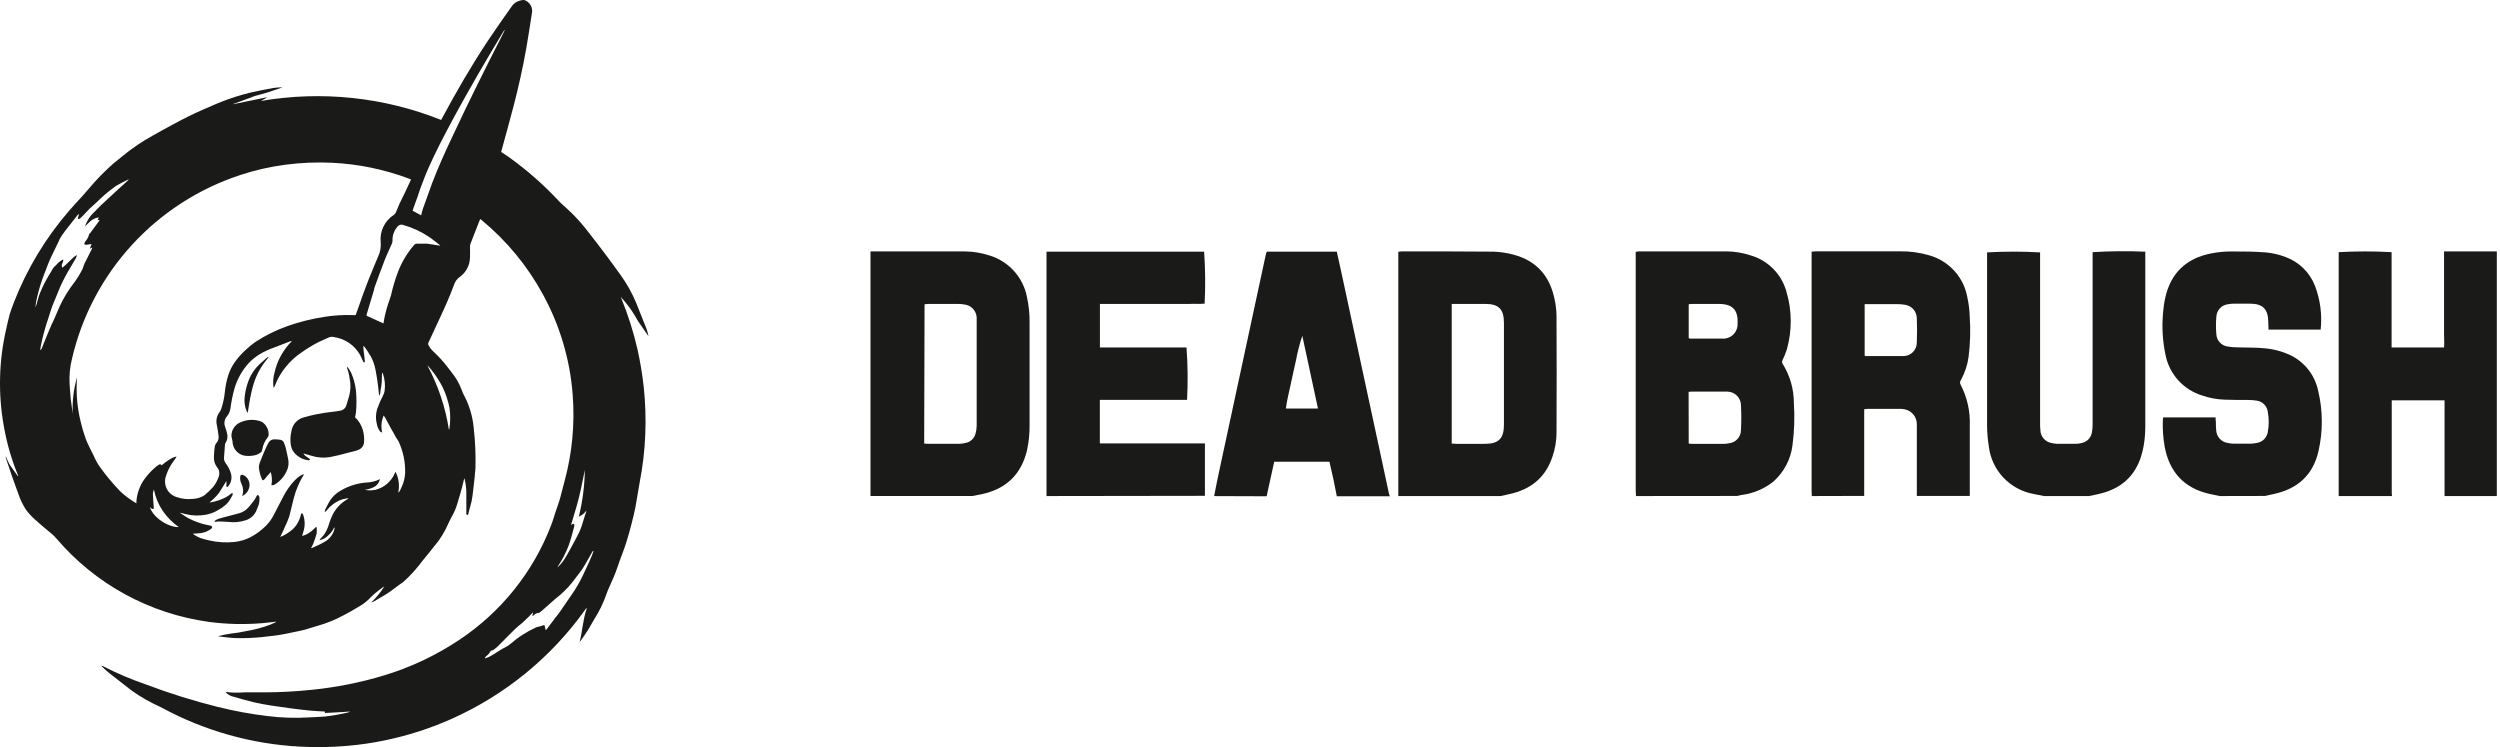 <?xml version="1.0" encoding="UTF-8"?>
<svg xmlns="http://www.w3.org/2000/svg" width="174" height="52" viewBox="0 0 174 52" fill="none">
  <path d="M113.864 34.525C113.864 34.397 113.845 34.269 113.845 34.144V17.524C113.935 17.524 114.003 17.496 114.073 17.496C116.101 17.496 118.132 17.496 120.163 17.496C120.728 17.501 121.29 17.593 121.827 17.77C122.437 17.945 122.991 18.274 123.433 18.727C123.875 19.179 124.191 19.739 124.35 20.35C124.726 21.643 124.732 23.016 124.366 24.313C124.286 24.566 124.187 24.813 124.07 25.051C124.046 25.091 124.033 25.137 124.033 25.184C124.033 25.231 124.046 25.277 124.07 25.317C124.582 26.136 124.853 27.081 124.854 28.046C124.919 29.033 124.886 30.025 124.755 31.006C124.631 31.985 124.151 32.886 123.405 33.537C122.764 34.038 121.997 34.355 121.188 34.454C121.098 34.47 121.001 34.499 120.911 34.518L113.864 34.525ZM117.534 30.875C117.618 30.875 117.669 30.891 117.72 30.891C118.469 30.891 119.211 30.891 119.97 30.891C120.088 30.892 120.205 30.88 120.32 30.855C120.552 30.835 120.768 30.729 120.926 30.558C121.083 30.387 121.171 30.164 121.172 29.932C121.201 29.36 121.201 28.787 121.172 28.215C121.172 27.965 121.074 27.725 120.898 27.546C120.723 27.367 120.485 27.263 120.233 27.257C120.156 27.257 120.082 27.257 120.005 27.257H117.785C117.701 27.257 117.621 27.257 117.528 27.276L117.534 30.875ZM117.534 23.546C117.586 23.558 117.639 23.565 117.692 23.568C118.418 23.568 119.141 23.568 119.867 23.568C120.009 23.578 120.152 23.557 120.285 23.507C120.419 23.457 120.54 23.38 120.641 23.279C120.742 23.179 120.82 23.059 120.871 22.926C120.921 22.794 120.943 22.652 120.934 22.51C120.985 21.584 120.59 21.162 119.668 21.155C119.051 21.155 118.434 21.155 117.814 21.155C117.72 21.155 117.634 21.155 117.534 21.178V23.546Z" fill="#1A1A18"></path>
  <path d="M126.104 34.525C126.104 34.413 126.088 34.294 126.088 34.173V17.518C126.187 17.504 126.286 17.495 126.386 17.492C128.331 17.492 130.275 17.492 132.222 17.492C132.917 17.481 133.609 17.575 134.275 17.77C134.948 17.961 135.553 18.335 136.022 18.851C136.491 19.367 136.804 20.004 136.926 20.689C137.022 21.125 137.078 21.569 137.093 22.015C137.158 22.959 137.132 23.908 137.013 24.847C136.935 25.407 136.755 25.948 136.483 26.445C136.447 26.489 136.425 26.543 136.42 26.6C136.415 26.657 136.427 26.714 136.454 26.764C136.917 27.651 137.139 28.643 137.097 29.641C137.097 31.137 137.097 32.636 137.097 34.138C137.097 34.263 137.097 34.39 137.097 34.515H133.411C133.411 32.863 133.411 31.201 133.411 29.545C133.417 29.3 133.338 29.061 133.186 28.869C133.034 28.676 132.819 28.542 132.579 28.49C132.466 28.467 132.35 28.456 132.235 28.455H129.985C129.906 28.46 129.826 28.47 129.748 28.484V34.515L126.104 34.525ZM129.78 21.152V24.751C129.818 24.767 129.838 24.783 129.857 24.783C130.731 24.783 131.608 24.783 132.482 24.783C132.607 24.781 132.73 24.755 132.844 24.706C132.958 24.657 133.061 24.585 133.148 24.496C133.234 24.407 133.302 24.302 133.347 24.186C133.392 24.071 133.414 23.948 133.411 23.824C133.433 23.268 133.433 22.715 133.411 22.162C133.412 21.92 133.32 21.686 133.155 21.509C132.99 21.331 132.763 21.222 132.521 21.203C132.374 21.179 132.226 21.167 132.077 21.168H129.78V21.152Z" fill="#1A1A18"></path>
  <path d="M60.586 17.499H67.186C67.754 17.508 68.317 17.602 68.858 17.777C69.521 17.977 70.117 18.354 70.58 18.868C71.042 19.383 71.354 20.013 71.48 20.692C71.605 21.263 71.665 21.846 71.659 22.43C71.659 24.828 71.659 27.225 71.659 29.609C71.664 30.182 71.606 30.755 71.486 31.316C71.091 33.016 70.027 34.032 68.324 34.397L67.681 34.521H60.586V17.499ZM64.323 30.868C64.391 30.868 64.445 30.887 64.497 30.887C65.268 30.887 66.033 30.887 66.804 30.887C66.942 30.881 67.079 30.861 67.212 30.827C67.375 30.795 67.526 30.719 67.646 30.605C67.767 30.492 67.853 30.347 67.894 30.187C67.946 30.011 67.974 29.828 67.977 29.644C67.977 27.228 67.977 24.807 67.977 22.383C67.983 22.289 67.983 22.195 67.977 22.101C67.966 21.87 67.872 21.651 67.711 21.483C67.551 21.316 67.335 21.212 67.103 21.19C66.978 21.166 66.851 21.154 66.724 21.155C66.017 21.155 65.316 21.155 64.609 21.155C64.526 21.155 64.445 21.171 64.349 21.177L64.323 30.868Z" fill="#1A1A18"></path>
  <path d="M97.322 34.528C97.322 34.39 97.322 34.253 97.322 34.115V17.524C97.415 17.524 97.483 17.496 97.554 17.496C99.671 17.496 101.782 17.496 103.897 17.515C104.388 17.526 104.876 17.597 105.349 17.726C106.956 18.154 107.875 19.231 108.199 20.829C108.286 21.223 108.331 21.625 108.334 22.028C108.347 24.73 108.347 27.429 108.334 30.127C108.33 30.68 108.238 31.229 108.061 31.754C107.579 33.243 106.529 34.08 105.018 34.397C104.819 34.435 104.629 34.483 104.43 34.528H97.322ZM101.04 30.871C101.149 30.871 101.249 30.891 101.342 30.891H103.36C104.305 30.891 104.674 30.514 104.674 29.574C104.674 27.206 104.674 24.838 104.674 22.469C104.674 21.51 104.305 21.152 103.36 21.152C102.685 21.152 102.014 21.152 101.342 21.152C101.243 21.152 101.149 21.152 101.04 21.152V30.871Z" fill="#1A1A18"></path>
  <path d="M162.773 34.525C162.773 34.387 162.773 34.25 162.773 34.112V17.55C163.999 17.481 165.229 17.481 166.455 17.55V24.182H170.106C170.135 23.862 170.106 23.559 170.106 23.249C170.106 22.939 170.106 22.609 170.106 22.29V17.499H173.779V34.525H170.141C170.141 34.4 170.141 34.272 170.141 34.148C170.141 32.179 170.141 30.213 170.141 28.251V27.864H166.465V28.222C166.465 30.216 166.465 32.212 166.465 34.208C166.465 34.314 166.465 34.422 166.484 34.528L162.773 34.525Z" fill="#1A1A18"></path>
  <path d="M72.837 34.525C72.837 34.387 72.837 34.25 72.837 34.112V17.518H83.808C83.891 18.721 83.903 19.928 83.843 21.133C83.506 21.168 83.152 21.133 82.811 21.152H76.555V24.185H82.58C82.672 25.399 82.684 26.617 82.619 27.832C82.503 27.832 82.381 27.832 82.259 27.832H76.549V30.859H83.862C83.862 31.293 83.862 31.69 83.862 32.089V33.301C83.862 33.703 83.862 34.106 83.862 34.509L72.837 34.525Z" fill="#1A1A18"></path>
  <path d="M154.501 34.525C154.254 34.477 154.003 34.429 153.756 34.371C152.001 33.962 150.999 32.85 150.664 31.111C150.552 30.478 150.509 29.835 150.536 29.193C150.538 29.146 150.546 29.099 150.558 29.053H154.206C154.206 29.165 154.206 29.261 154.225 29.372C154.225 29.561 154.225 29.759 154.247 29.948C154.257 30.163 154.341 30.367 154.485 30.528C154.629 30.688 154.824 30.794 155.038 30.827C155.162 30.855 155.289 30.872 155.417 30.878C155.841 30.878 156.272 30.878 156.702 30.878C156.84 30.87 156.976 30.85 157.111 30.82C157.291 30.787 157.457 30.699 157.586 30.57C157.715 30.44 157.801 30.274 157.834 30.095C157.927 29.612 157.927 29.117 157.834 28.634C157.805 28.448 157.718 28.275 157.585 28.141C157.451 28.007 157.278 27.919 157.091 27.889C156.913 27.858 156.732 27.841 156.551 27.838C155.973 27.838 155.398 27.838 154.816 27.816C154.294 27.796 153.778 27.7 153.283 27.531C152.633 27.334 152.05 26.962 151.597 26.458C151.144 25.954 150.838 25.336 150.713 24.671C150.517 23.725 150.46 22.756 150.546 21.794C150.571 21.433 150.623 21.074 150.703 20.721C151.085 18.988 152.181 17.969 153.916 17.633C154.356 17.547 154.802 17.503 155.25 17.502C156.073 17.502 156.895 17.502 157.711 17.569C158.179 17.613 158.639 17.72 159.077 17.889C159.545 18.061 159.97 18.331 160.325 18.68C160.679 19.03 160.954 19.451 161.13 19.915C161.494 20.879 161.627 21.914 161.519 22.939H157.888C157.888 22.769 157.872 22.619 157.872 22.44C157.872 21.51 157.493 21.136 156.587 21.133C156.227 21.133 155.861 21.133 155.497 21.133C155.36 21.136 155.222 21.149 155.086 21.171C154.865 21.194 154.66 21.295 154.508 21.456C154.356 21.616 154.267 21.826 154.257 22.047C154.222 22.45 154.222 22.855 154.257 23.258C154.266 23.473 154.351 23.677 154.498 23.835C154.644 23.993 154.843 24.093 155.057 24.118C155.246 24.154 155.437 24.172 155.629 24.172C156.333 24.201 157.04 24.172 157.74 24.252C158.207 24.302 158.664 24.415 159.1 24.588C159.669 24.8 160.174 25.154 160.568 25.614C160.961 26.075 161.23 26.628 161.349 27.221C161.675 28.587 161.683 30.008 161.371 31.376C160.995 33.074 159.893 34.048 158.2 34.394C158.013 34.435 157.834 34.48 157.647 34.518L154.501 34.525Z" fill="#1A1A18"></path>
  <path d="M142.259 34.525C142.022 34.48 141.777 34.435 141.543 34.381C140.736 34.235 139.998 33.835 139.436 33.241C138.875 32.647 138.519 31.889 138.423 31.079C138.344 30.587 138.303 30.089 138.301 29.59C138.301 25.691 138.301 21.791 138.301 17.886V17.566C139.529 17.497 140.761 17.497 141.99 17.566V29.389C141.986 29.578 141.993 29.768 142.012 29.957C142.021 30.172 142.105 30.376 142.248 30.537C142.392 30.697 142.586 30.803 142.799 30.836C142.913 30.864 143.029 30.881 143.146 30.887C143.599 30.887 144.046 30.887 144.493 30.887C144.622 30.885 144.75 30.868 144.875 30.836C145.056 30.802 145.221 30.713 145.35 30.582C145.479 30.452 145.564 30.285 145.595 30.105C145.633 29.907 145.65 29.705 145.646 29.504V17.55C146.867 17.475 148.091 17.465 149.313 17.518C149.313 17.636 149.313 17.758 149.313 17.879C149.313 21.764 149.313 25.644 149.313 29.52C149.318 29.932 149.295 30.344 149.242 30.753C149.187 31.165 149.09 31.569 148.953 31.961C148.448 33.345 147.404 34.1 145.987 34.4L145.402 34.525H142.259Z" fill="#1A1A18"></path>
  <path d="M84.504 34.528C84.62 33.946 84.729 33.364 84.858 32.783C85.678 28.965 86.5 25.147 87.322 21.331C87.582 20.131 87.841 18.928 88.1 17.719C88.116 17.649 88.14 17.58 88.171 17.515H93.042C93.161 18.049 93.277 18.573 93.392 19.113C94.286 23.266 95.179 27.414 96.072 31.559C96.272 32.483 96.469 33.406 96.664 34.327C96.683 34.397 96.712 34.467 96.734 34.541H93.042C92.891 33.729 92.721 32.927 92.528 32.137H88.685C88.505 32.949 88.331 33.735 88.158 34.541L84.504 34.528ZM91.731 28.436L90.642 23.373C90.457 23.924 90.311 24.487 90.205 25.058C90.083 25.617 89.951 26.17 89.838 26.729C89.726 27.289 89.565 27.851 89.498 28.436H91.731Z" fill="#1A1A18"></path>
  <path d="M36.487 0C36.68 0.064 36.842 0.198 36.94 0.376C37.037 0.554 37.064 0.762 37.014 0.959C36.888 1.758 36.773 2.557 36.631 3.35C36.394 4.682 36.104 5.999 35.764 7.31C35.494 8.358 35.198 9.403 34.912 10.455C34.9 10.494 34.89 10.535 34.883 10.576L35.362 10.896C36.658 11.817 37.856 12.869 38.935 14.034C39.073 14.184 39.234 14.309 39.385 14.45C39.536 14.59 39.655 14.712 39.796 14.836C40.2 15.237 40.576 15.664 40.921 16.115C41.313 16.613 41.702 17.115 42.084 17.627C42.467 18.138 42.823 18.621 43.183 19.126C43.622 19.732 43.989 20.388 44.276 21.078C44.514 21.66 44.745 22.245 44.976 22.83C45.044 23.014 45.098 23.203 45.137 23.396C45.12 23.379 45.105 23.361 45.092 23.341C44.861 23.006 44.626 22.677 44.401 22.341C44.318 22.216 44.26 22.082 44.179 21.957C43.903 21.5 43.58 21.071 43.215 20.679C43.215 20.714 43.238 20.753 43.254 20.788C43.727 21.95 44.105 23.148 44.382 24.37C44.567 25.215 44.707 26.069 44.803 26.927C44.92 28.024 44.956 29.127 44.912 30.229C44.867 31.355 44.736 32.476 44.52 33.582C44.414 34.151 44.334 34.723 44.228 35.292C44.147 35.688 44.051 36.088 43.951 36.477C43.852 36.867 43.72 37.34 43.588 37.756C43.517 37.999 43.421 38.232 43.338 38.472C43.215 38.811 43.081 39.143 42.971 39.488C42.822 39.924 42.647 40.351 42.447 40.767C42.349 40.975 42.262 41.188 42.187 41.406C41.982 41.991 41.709 42.551 41.374 43.074C41.197 43.359 41.053 43.656 40.863 43.941C40.725 44.161 40.574 44.372 40.426 44.58C40.406 44.61 40.38 44.636 40.349 44.656C40.542 43.892 40.574 43.097 40.838 42.352C40.838 42.352 40.818 42.352 40.809 42.333C40.799 42.314 40.744 42.413 40.719 42.451C38.356 45.757 35.149 48.375 31.429 50.035C29.942 50.698 28.387 51.198 26.792 51.528C25.913 51.712 25.023 51.841 24.128 51.915C23.035 52.009 21.936 52.025 20.841 51.963C17.501 51.782 14.243 50.864 11.303 49.278C11.104 49.172 10.902 49.08 10.699 48.984C9.962 48.622 9.27 48.176 8.636 47.654C8.315 47.392 7.965 47.14 7.637 46.874C7.438 46.715 7.258 46.555 7.071 46.37C7.07 46.36 7.07 46.35 7.071 46.341C7.102 46.345 7.132 46.352 7.161 46.363C8.131 46.861 9.137 47.289 10.169 47.642C11.795 48.257 13.456 48.777 15.143 49.198C16.287 49.484 17.447 49.698 18.617 49.837C19.564 49.956 20.521 49.988 21.474 49.933C21.846 49.908 22.219 49.904 22.592 49.873C22.855 49.85 23.116 49.802 23.376 49.761C23.636 49.719 23.906 49.655 24.173 49.601C24.24 49.584 24.305 49.558 24.366 49.524C23.781 49.559 23.199 49.601 22.605 49.623C22.615 49.595 22.62 49.566 22.621 49.537C22.61 49.528 22.596 49.523 22.582 49.521C22.238 49.502 21.888 49.489 21.544 49.454C21.075 49.409 20.613 49.348 20.147 49.288C19.742 49.236 19.337 49.179 18.932 49.115C18.517 49.048 18.1 48.981 17.688 48.882C17.219 48.773 16.753 48.636 16.287 48.501C16.064 48.459 15.859 48.347 15.703 48.182C15.719 48.173 15.736 48.166 15.754 48.163C16.165 48.214 16.581 48.223 16.994 48.188C17.431 48.188 17.868 48.188 18.309 48.188C19.446 48.188 20.583 48.128 21.715 48.009C23.422 47.837 25.109 47.5 26.75 47.002C28.589 46.444 30.335 45.62 31.933 44.557C34.863 42.62 37.11 39.821 38.36 36.551C38.479 36.254 38.559 35.944 38.662 35.64C38.765 35.337 38.845 35.126 38.926 34.863C38.983 34.694 39.025 34.522 39.067 34.352C39.16 34.004 39.247 33.652 39.34 33.307C39.574 32.418 39.736 31.511 39.825 30.597C39.929 29.555 39.94 28.505 39.858 27.461C39.672 25.023 38.969 22.651 37.794 20.503C36.72 18.522 35.272 16.764 33.53 15.325L33.421 15.246C33.376 15.357 33.331 15.46 33.293 15.565C33.106 16.035 32.923 16.502 32.743 16.971C32.719 17.043 32.709 17.117 32.711 17.192C32.711 17.435 32.727 17.681 32.711 17.924C32.706 18.189 32.639 18.45 32.515 18.685C32.391 18.92 32.214 19.124 31.998 19.279C31.818 19.403 31.684 19.581 31.615 19.787C31.445 20.241 31.262 20.698 31.066 21.142C30.825 21.695 30.561 22.242 30.311 22.788C30.153 23.13 29.989 23.472 29.835 23.811C29.813 23.847 29.801 23.889 29.801 23.931C29.801 23.973 29.813 24.015 29.835 24.051C29.926 24.211 30.042 24.356 30.179 24.479C30.544 24.82 30.879 25.191 31.181 25.588C31.403 25.876 31.631 26.164 31.824 26.477C31.947 26.698 32.054 26.928 32.145 27.164C32.178 27.238 32.194 27.321 32.232 27.391C32.638 28.122 32.889 28.928 32.968 29.759C33.074 30.688 33.116 31.622 33.093 32.556C33.071 32.978 33.013 33.396 32.968 33.815C32.946 34.042 32.91 34.269 32.888 34.496C32.855 34.768 32.798 35.036 32.717 35.298C32.672 35.436 32.644 35.579 32.605 35.723C32.605 35.742 32.605 35.768 32.605 35.781C32.605 35.794 32.55 35.842 32.518 35.842C32.486 35.842 32.464 35.8 32.457 35.771C32.447 35.732 32.447 35.692 32.457 35.653C32.457 35.244 32.457 34.838 32.457 34.432C32.466 34.066 32.426 33.701 32.338 33.345C32.329 33.326 32.317 33.307 32.303 33.291C32.303 33.364 32.277 33.419 32.267 33.473C32.145 34.032 31.969 34.573 31.811 35.116C31.721 35.411 31.597 35.696 31.442 35.963C31.278 36.251 31.159 36.557 31.008 36.851C30.857 37.145 30.728 37.34 30.574 37.567C30.42 37.794 30.285 37.925 30.15 38.108C29.828 38.533 29.485 38.916 29.17 39.335C28.848 39.741 28.493 40.12 28.109 40.469L28.026 40.537C27.846 40.668 27.656 40.789 27.483 40.93C27.178 41.166 26.856 41.38 26.519 41.569C26.355 41.665 26.197 41.764 26.03 41.857C25.97 41.888 25.907 41.911 25.841 41.927C26.186 41.598 26.488 41.227 26.741 40.824L26.657 40.866C26.467 41.01 26.271 41.15 26.088 41.304C25.954 41.42 25.826 41.544 25.706 41.674C25.477 41.9 25.217 42.093 24.935 42.246C24.613 42.448 24.26 42.643 23.91 42.825C23.332 43.139 22.721 43.386 22.087 43.563C21.798 43.637 21.519 43.745 21.226 43.825C20.934 43.905 20.722 43.934 20.465 43.992C20.034 44.087 19.597 44.177 19.157 44.234C18.836 44.273 18.514 44.314 18.219 44.343C17.598 44.405 16.975 44.428 16.352 44.41C15.96 44.391 15.571 44.334 15.182 44.289C15.166 44.289 15.156 44.289 15.143 44.289C15.45 44.206 15.761 44.142 16.075 44.097C16.425 44.06 16.773 44.003 17.116 43.928C17.7 43.834 18.273 43.681 18.826 43.471C18.954 43.416 19.083 43.356 19.208 43.298C19.208 43.298 19.208 43.279 19.208 43.266L18.913 43.304C18.088 43.407 17.256 43.448 16.425 43.429C15.798 43.416 15.171 43.368 14.549 43.285C10.409 42.718 6.626 40.65 3.925 37.478C3.827 37.363 3.719 37.257 3.604 37.158C3.231 36.839 2.846 36.538 2.483 36.199C2.213 35.972 1.975 35.711 1.773 35.423C1.574 35.104 1.412 34.764 1.291 34.41C1.136 33.975 0.969 33.54 0.821 33.106C0.674 32.671 0.542 32.278 0.404 31.866C0.392 31.836 0.392 31.803 0.404 31.773C0.478 31.933 0.542 32.092 0.625 32.252C0.709 32.412 0.821 32.549 0.921 32.693C1.021 32.837 1.13 32.994 1.242 33.138H1.271C1.271 33.096 1.242 33.051 1.226 33.01C0.783 31.924 0.46 30.793 0.262 29.638C-0.136 27.412 -0.08 25.13 0.426 22.926C0.506 22.584 0.574 22.232 0.67 21.89C0.751 21.603 0.866 21.325 0.969 21.043C1.877 18.709 3.181 16.546 4.825 14.651C5.121 14.3 5.442 13.973 5.747 13.632C6.053 13.29 6.281 13.024 6.554 12.705C6.98 12.231 7.434 11.783 7.913 11.362C8.122 11.18 8.354 11.024 8.556 10.841C9.206 10.309 9.904 9.837 10.641 9.432C11.091 9.173 11.551 8.93 12.007 8.678C12.695 8.304 13.395 7.949 14.115 7.636C14.719 7.373 15.32 7.102 15.94 6.888C16.626 6.644 17.328 6.452 18.042 6.312C18.363 6.255 18.684 6.181 19.006 6.127C19.225 6.092 19.446 6.076 19.668 6.079C19.318 6.197 18.967 6.325 18.614 6.437C18.337 6.523 18.055 6.59 17.775 6.67C17.663 6.702 17.557 6.747 17.454 6.789L16.278 7.22C16.258 7.22 16.246 7.239 16.21 7.258L18.591 6.766C18.469 6.881 18.299 6.923 18.17 7.025C22.39 6.303 26.729 6.761 30.703 8.348C30.732 8.294 30.76 8.246 30.783 8.201C31.766 6.37 32.804 4.577 33.951 2.845C34.494 2.03 35.063 1.227 35.629 0.425C35.768 0.222 35.983 0.082 36.226 0.035L36.297 0.01L36.487 0ZM9.494 35.033C9.494 34.969 9.494 34.931 9.494 34.892C9.535 34.353 9.718 33.834 10.024 33.387C10.258 33.059 10.531 32.762 10.838 32.502C10.91 32.437 10.99 32.381 11.075 32.335C11.09 32.326 11.106 32.319 11.123 32.316C11.14 32.312 11.158 32.312 11.175 32.316C11.204 32.316 11.22 32.364 11.242 32.39C11.615 32.07 12.12 31.75 12.296 31.786C12.203 31.917 12.11 32.041 12.023 32.172C11.811 32.478 11.648 32.814 11.538 33.169C11.492 33.316 11.476 33.469 11.491 33.621C11.506 33.774 11.552 33.922 11.626 34.056C11.7 34.19 11.8 34.308 11.921 34.403C12.041 34.498 12.18 34.568 12.329 34.608C12.688 34.727 13.07 34.766 13.447 34.72C13.724 34.71 13.993 34.625 14.224 34.474C14.446 34.295 14.653 34.098 14.841 33.885C15.008 33.673 15.137 33.434 15.224 33.179C15.253 33.098 15.266 33.012 15.262 32.927C15.266 32.788 15.218 32.654 15.127 32.549C14.957 32.337 14.873 32.069 14.889 31.798C14.889 31.581 14.918 31.364 14.938 31.159C14.943 31.03 14.993 30.907 15.079 30.811C15.134 30.747 15.174 30.672 15.197 30.592C15.219 30.511 15.224 30.427 15.211 30.344C15.179 30.095 15.147 29.849 15.098 29.606C15.057 29.449 15.051 29.285 15.082 29.125C15.114 28.966 15.181 28.815 15.278 28.685C15.33 28.617 15.371 28.54 15.397 28.458C15.521 28.091 15.604 27.712 15.645 27.327C15.682 26.918 15.763 26.514 15.886 26.122C15.988 25.802 16.138 25.5 16.329 25.224C16.548 24.912 16.802 24.624 17.084 24.367C17.296 24.17 17.519 23.985 17.753 23.814C18.461 23.349 19.224 22.971 20.024 22.689C20.859 22.397 21.72 22.183 22.595 22.05C23.251 21.947 23.915 21.907 24.578 21.932C24.639 21.932 24.7 21.932 24.751 21.932C24.764 21.905 24.775 21.877 24.784 21.849C25.147 20.82 25.503 19.787 25.931 18.784C26.069 18.464 26.185 18.145 26.332 17.825C26.469 17.525 26.525 17.194 26.496 16.866C26.456 16.492 26.521 16.115 26.685 15.776C26.848 15.437 27.103 15.151 27.422 14.948C27.481 14.908 27.526 14.851 27.553 14.785C27.704 14.387 27.879 13.999 28.077 13.622C28.26 13.274 28.399 12.916 28.578 12.561C28.59 12.537 28.597 12.511 28.598 12.484C28.55 12.465 28.508 12.446 28.466 12.433C26.764 11.794 24.972 11.422 23.154 11.33C22.058 11.276 20.959 11.321 19.87 11.464C18.798 11.603 17.741 11.844 16.715 12.184C13.829 13.134 11.237 14.806 9.189 17.04C7.14 19.274 5.704 21.994 5.018 24.939C4.867 25.527 4.809 26.134 4.845 26.739C4.87 27.078 4.883 27.42 4.922 27.755C4.96 28.091 5.018 28.455 5.063 28.807C5.019 27.949 5.12 27.09 5.362 26.266C5.362 26.358 5.362 26.445 5.346 26.534C5.297 27.483 5.388 28.434 5.616 29.357C5.711 29.767 5.831 30.172 5.976 30.568C6.133 30.974 6.348 31.354 6.538 31.75C6.652 32.022 6.797 32.281 6.969 32.521C7.396 33.115 7.866 33.678 8.376 34.205C8.717 34.522 9.092 34.799 9.494 35.033ZM12.512 35.672C12.529 35.691 12.548 35.709 12.569 35.723C12.759 35.835 12.929 35.979 13.132 36.078C13.517 36.277 13.927 36.428 14.35 36.525C14.459 36.548 14.571 36.561 14.671 36.589C14.771 36.618 14.796 36.704 14.726 36.781L14.665 36.829C14.458 36.979 14.215 37.074 13.961 37.104C13.787 37.13 13.607 37.133 13.424 37.142C13.453 37.174 13.486 37.203 13.521 37.229C13.653 37.312 13.793 37.383 13.938 37.443C14.14 37.512 14.346 37.568 14.555 37.612C15.138 37.748 15.74 37.783 16.336 37.718C16.712 37.677 17.078 37.568 17.415 37.398C17.831 37.182 18.21 36.902 18.537 36.567C18.728 36.37 18.89 36.147 19.019 35.905L19.723 34.55C19.932 34.138 20.202 33.759 20.523 33.425C20.666 33.273 20.833 33.146 21.017 33.048C21.059 33.026 21.104 32.984 21.149 33.048C21.121 33.082 21.095 33.118 21.072 33.157C20.804 33.618 20.598 34.112 20.458 34.627C20.359 35.065 20.237 35.493 20.137 35.928C20.054 36.178 19.953 36.421 19.835 36.657C19.755 36.864 19.649 37.062 19.555 37.267C19.555 37.289 19.533 37.315 19.504 37.376C19.579 37.347 19.651 37.314 19.723 37.276C19.954 37.159 20.17 37.013 20.365 36.842C20.463 36.754 20.55 36.655 20.625 36.548C20.78 36.322 20.889 36.07 20.947 35.803C20.947 35.771 20.992 35.746 21.014 35.717C21.04 35.742 21.072 35.762 21.085 35.787C21.22 36.141 21.242 36.527 21.146 36.893C21.114 37.024 21.072 37.149 21.027 37.305C21.117 37.28 21.205 37.249 21.291 37.213C21.532 37.093 21.75 36.931 21.933 36.733C21.966 36.707 22 36.684 22.036 36.663C22.053 36.823 22.053 36.985 22.036 37.145C21.972 37.379 21.895 37.608 21.805 37.833C21.763 37.948 21.699 38.05 21.647 38.152C21.67 38.152 21.679 38.152 21.689 38.152C21.985 38.012 22.296 37.887 22.579 37.721C22.753 37.626 22.905 37.496 23.026 37.34C23.147 37.184 23.234 37.004 23.283 36.813C23.283 36.784 23.283 36.752 23.283 36.717H23.257C23.16 36.932 23.017 37.122 22.836 37.273C22.679 37.439 22.473 37.551 22.248 37.593C22.248 37.567 22.257 37.542 22.274 37.523C22.361 37.43 22.454 37.344 22.531 37.245C22.691 37.022 22.811 36.773 22.884 36.51C22.958 36.271 23.048 36.038 23.154 35.813C23.384 35.371 23.735 35.004 24.167 34.755L24.269 34.681C24.048 34.69 23.83 34.74 23.627 34.828C23.277 34.986 22.971 35.226 22.737 35.528C22.704 35.57 22.676 35.624 22.592 35.614C22.603 35.565 22.617 35.516 22.634 35.468C22.704 35.327 22.778 35.189 22.849 35.046C23.004 34.736 23.234 34.469 23.517 34.269C24.092 33.883 24.755 33.649 25.445 33.588C25.792 33.581 26.133 33.499 26.445 33.349C26.422 33.462 26.375 33.568 26.306 33.661C26.238 33.755 26.151 33.832 26.05 33.889C25.843 33.992 25.62 34.061 25.391 34.093C25.631 34.143 25.88 34.143 26.12 34.093C26.421 34.019 26.7 33.877 26.935 33.677C27.17 33.477 27.356 33.226 27.476 32.943L27.528 32.834C27.757 33.281 27.824 33.794 27.717 34.285C27.763 34.253 27.801 34.211 27.83 34.163C27.881 34.064 27.926 33.962 27.971 33.86C28.108 33.558 28.185 33.232 28.199 32.901C28.215 32.147 28.057 31.399 27.737 30.715C27.685 30.613 27.605 30.523 27.547 30.421C27.444 30.232 27.345 30.037 27.226 29.846L26.792 29.04C26.765 29 26.735 28.961 26.702 28.925C26.541 29.296 26.506 29.709 26.602 30.101C26.56 30.093 26.521 30.077 26.486 30.052C26.452 30.027 26.423 29.995 26.403 29.957C26.319 29.823 26.26 29.675 26.23 29.52C26.139 29.179 26.145 28.821 26.246 28.484C26.364 28.144 26.509 27.812 26.676 27.493C26.723 27.403 26.755 27.306 26.769 27.206C26.825 26.795 26.782 26.378 26.644 25.988C26.634 25.964 26.619 25.943 26.602 25.924C26.583 26.056 26.574 26.19 26.577 26.323C26.577 26.461 26.577 26.598 26.554 26.733C26.545 26.865 26.525 26.997 26.493 27.126C26.461 27.25 26.493 27.394 26.397 27.544C26.381 27.464 26.374 27.416 26.368 27.372C26.318 26.826 26.241 26.283 26.136 25.745C26.077 25.409 25.962 25.085 25.796 24.786C25.69 24.62 25.59 24.447 25.474 24.281C25.42 24.203 25.36 24.13 25.294 24.061C25.288 24.128 25.288 24.195 25.294 24.262C25.33 24.549 25.359 24.837 25.394 25.122C25.394 25.166 25.394 25.214 25.333 25.237C25.333 25.221 25.304 25.211 25.294 25.195C25.214 25.026 25.143 24.853 25.053 24.687C24.867 24.361 24.609 24.082 24.299 23.87C23.988 23.658 23.633 23.518 23.26 23.463C23.137 23.427 23.006 23.435 22.888 23.485C22.65 23.597 22.412 23.699 22.181 23.805C21.759 24.021 21.354 24.267 20.969 24.543C20.566 24.814 20.207 25.144 19.902 25.521C19.568 25.925 19.304 26.382 19.122 26.873C19.1 26.917 19.074 26.959 19.044 26.998C18.986 26.649 19.006 26.293 19.102 25.953C19.285 25.117 19.704 24.35 20.311 23.744C20.285 23.738 20.259 23.738 20.233 23.744L19.077 24.188C18.735 24.308 18.405 24.459 18.093 24.642C17.815 24.812 17.559 25.016 17.332 25.25C16.848 25.776 16.495 26.409 16.303 27.097C16.184 27.538 16.095 27.986 16.037 28.439C16.009 28.626 15.934 28.802 15.818 28.951C15.723 29.051 15.659 29.176 15.633 29.311C15.607 29.446 15.62 29.586 15.67 29.715C15.723 29.857 15.765 30.002 15.799 30.149C15.833 30.262 15.842 30.381 15.825 30.497C15.808 30.614 15.765 30.725 15.699 30.823C15.673 30.871 15.658 30.923 15.654 30.977C15.632 31.252 15.625 31.527 15.593 31.798C15.582 31.878 15.587 31.96 15.608 32.038C15.629 32.116 15.665 32.189 15.715 32.252C15.882 32.467 16.005 32.711 16.078 32.971C16.119 33.124 16.122 33.285 16.087 33.439C16.052 33.593 15.979 33.736 15.876 33.857C15.857 33.882 15.812 33.892 15.776 33.911C15.764 33.876 15.757 33.839 15.754 33.802C15.769 33.696 15.769 33.589 15.754 33.483C15.571 33.78 15.41 34.052 15.24 34.31C15.044 34.559 14.819 34.782 14.568 34.975C14.714 34.958 14.858 34.929 14.999 34.889C15.142 34.85 15.282 34.803 15.42 34.748C15.557 34.694 15.689 34.629 15.815 34.553C15.937 34.475 16.053 34.39 16.165 34.298C16.184 34.328 16.195 34.363 16.195 34.398C16.195 34.434 16.184 34.469 16.165 34.499C16.107 34.592 16.053 34.694 15.998 34.79C15.919 34.92 15.82 35.038 15.706 35.138C15.537 35.286 15.352 35.414 15.153 35.519C14.874 35.681 14.566 35.789 14.247 35.838C13.807 35.907 13.358 35.888 12.926 35.784C12.794 35.755 12.65 35.717 12.502 35.675L12.512 35.672ZM5.317 17.761L5.349 17.783C5.332 17.842 5.312 17.9 5.288 17.956C5.166 18.173 5.037 18.384 4.915 18.595C4.644 19.036 4.401 19.494 4.189 19.966C4.012 20.417 3.813 20.858 3.639 21.305C3.533 21.58 3.46 21.865 3.366 22.143C3.15 22.77 2.975 23.411 2.843 24.061C2.823 24.16 2.81 24.262 2.798 24.361H2.827C2.855 24.328 2.881 24.293 2.904 24.256C2.961 24.118 3.013 23.981 3.068 23.843C3.292 23.29 3.514 22.731 3.778 22.194C3.916 21.906 4.019 21.603 4.157 21.312C4.431 20.728 4.769 20.176 5.166 19.666C5.389 19.364 5.584 19.043 5.751 18.707C5.768 18.667 5.782 18.625 5.792 18.582C5.821 18.506 5.844 18.429 5.876 18.355L6.397 17.32C6.397 17.297 6.397 17.269 6.422 17.224L6.249 17.31C6.297 17.198 6.332 17.109 6.374 16.991C6.194 16.991 6.033 17.074 5.873 17.01C5.873 16.895 5.873 16.895 5.96 16.776C6.084 16.64 6.168 16.472 6.204 16.291C6.225 16.263 6.251 16.239 6.281 16.22C6.332 16.14 6.393 16.061 6.451 15.984C6.609 15.773 6.773 15.559 6.92 15.345C6.92 15.345 6.92 15.316 6.92 15.3L6.795 15.325C6.821 15.258 6.84 15.204 6.875 15.127C6.679 15.161 6.493 15.24 6.332 15.357L6.111 15.568L5.924 15.747C5.95 15.643 5.991 15.543 6.046 15.45C6.145 15.245 6.274 15.055 6.429 14.888C6.638 14.699 6.824 14.475 7.033 14.28C7.418 13.92 7.806 13.561 8.196 13.203L8.9 12.564C8.925 12.538 8.945 12.503 8.967 12.478C8.646 12.618 8.363 12.778 8.071 12.941C8.048 12.953 8.028 12.968 8.01 12.986C7.881 13.085 7.746 13.178 7.621 13.28C7.422 13.446 7.222 13.6 7.03 13.788C6.891 13.91 6.766 14.057 6.622 14.175C6.359 14.393 6.114 14.632 5.889 14.888C5.792 14.99 5.693 15.095 5.587 15.188C5.551 15.223 5.481 15.258 5.445 15.246C5.41 15.233 5.42 15.15 5.445 15.098C5.471 15.047 5.484 14.964 5.503 14.894C5.447 14.924 5.398 14.966 5.359 15.015C5.076 15.377 4.79 15.735 4.514 16.099C4.391 16.259 4.282 16.419 4.173 16.604C4.122 16.693 4.089 16.799 4.041 16.892C3.852 17.282 3.659 17.668 3.479 18.061C3.373 18.291 3.289 18.531 3.199 18.768C3.109 19.004 3.01 19.228 2.936 19.461C2.758 19.968 2.616 20.488 2.512 21.015C2.489 21.146 2.479 21.273 2.467 21.404C2.529 21.242 2.58 21.075 2.621 20.906C2.669 20.749 2.704 20.586 2.769 20.427C2.99 19.888 3.26 19.37 3.575 18.88C3.653 18.707 3.771 18.556 3.919 18.439C3.936 18.421 3.951 18.401 3.964 18.381C4.086 18.244 4.236 18.135 4.404 18.061C4.408 18.116 4.401 18.17 4.382 18.221C4.348 18.289 4.32 18.36 4.298 18.432C4.298 18.501 4.308 18.57 4.327 18.637C4.693 18.375 4.951 18.001 5.317 17.761ZM26.689 22.51C26.758 22.053 26.866 21.602 27.01 21.162C27.075 20.96 27.158 20.762 27.213 20.558C27.337 19.998 27.501 19.448 27.704 18.912C27.965 18.238 28.339 17.613 28.81 17.064C28.835 17.033 28.867 17.007 28.903 16.989C28.939 16.971 28.978 16.96 29.019 16.959C29.25 16.959 29.478 16.959 29.706 16.959C29.996 16.991 30.282 17.048 30.564 17.09C30.593 17.095 30.622 17.095 30.651 17.09C30.365 16.872 30.118 16.655 29.845 16.479C29.308 16.118 28.716 15.844 28.093 15.668C28.014 15.632 27.923 15.626 27.84 15.652C27.756 15.678 27.685 15.733 27.64 15.808C27.421 16.068 27.306 16.399 27.319 16.738C27.321 16.804 27.31 16.869 27.287 16.93C27.104 17.349 26.904 17.761 26.741 18.186C26.496 18.809 26.278 19.442 26.046 20.069C26.045 20.089 26.045 20.109 26.046 20.129C25.866 20.717 25.69 21.305 25.516 21.893C25.513 21.921 25.513 21.949 25.516 21.977L26.689 22.51ZM41.307 38.357L41.268 38.338L41.197 38.453C41.024 38.772 40.85 39.073 40.67 39.376C40.602 39.496 40.527 39.611 40.446 39.722C40.304 39.916 40.156 40.102 40.012 40.294C39.703 40.717 39.345 41.102 38.945 41.441C38.768 41.578 38.598 41.725 38.431 41.873C38.18 42.09 37.939 42.314 37.688 42.531C37.624 42.585 37.544 42.659 37.473 42.662C37.36 42.668 37.254 42.716 37.174 42.796C37.139 42.828 37.11 42.876 37.046 42.86C37.046 42.783 37.117 42.723 37.088 42.624C36.988 42.729 36.904 42.825 36.814 42.911C36.667 43.058 36.516 43.202 36.361 43.343C36.197 43.487 36.017 43.614 35.86 43.768C35.458 44.161 35.066 44.57 34.665 44.966C34.564 45.063 34.456 45.153 34.343 45.235C34.286 45.264 34.224 45.282 34.16 45.289C34.087 45.441 33.976 45.571 33.839 45.67C33.802 45.705 33.77 45.746 33.746 45.791C33.753 45.801 33.762 45.811 33.771 45.82C33.881 45.785 33.989 45.742 34.093 45.692C34.302 45.574 34.507 45.452 34.706 45.318C34.871 45.208 35.043 45.109 35.221 45.021C35.325 44.968 35.423 44.904 35.513 44.829C36.064 44.345 36.684 43.947 37.354 43.646C37.442 43.621 37.531 43.601 37.621 43.586C37.711 43.561 37.8 43.531 37.888 43.496C37.923 43.621 37.952 43.73 37.987 43.867C38.028 43.824 38.065 43.778 38.1 43.73C38.286 43.483 38.469 43.234 38.659 42.985C38.746 42.87 38.849 42.761 38.929 42.64C39.144 42.32 39.35 42.016 39.572 41.703C39.647 41.599 39.72 41.492 39.793 41.384C40.098 40.947 40.364 40.485 40.59 40.003C40.654 39.853 40.728 39.706 40.796 39.559C40.905 39.325 41.021 39.092 41.117 38.852C41.19 38.691 41.254 38.526 41.307 38.357ZM35.131 2.097H35.102L35.018 2.225C33.829 4.19 32.672 6.175 31.577 8.195C30.934 9.397 30.291 10.608 29.748 11.858C29.568 12.27 29.427 12.689 29.26 13.107C29.189 13.286 29.141 13.475 29.077 13.654C28.977 13.932 28.874 14.207 28.775 14.485C28.752 14.546 28.739 14.606 28.72 14.667L29.311 14.987C29.356 14.824 29.382 14.667 29.43 14.542C29.642 13.945 29.854 13.347 30.073 12.756C30.5 11.624 31.008 10.518 31.522 9.432C32.644 7.028 33.829 4.657 35.037 2.295C35.073 2.212 35.105 2.157 35.131 2.097ZM38.8 39.491C39.06 39.252 39.277 38.971 39.443 38.66C39.62 38.373 39.764 38.066 39.935 37.766C40.063 37.526 40.195 37.286 40.317 37.037C40.526 36.593 40.622 36.103 40.793 35.64C40.793 35.618 40.793 35.589 40.809 35.531C40.683 35.723 40.501 35.871 40.288 35.956C40.548 34.894 40.688 33.806 40.706 32.712C40.609 33.138 40.535 33.566 40.442 33.991C40.349 34.416 40.246 34.838 40.121 35.269C39.996 35.701 39.877 36.1 39.742 36.548L39.822 36.493C39.841 36.493 39.854 36.465 39.87 36.455C39.886 36.446 39.964 36.455 39.97 36.506C39.975 36.547 39.975 36.587 39.97 36.628C39.941 36.736 39.915 36.845 39.883 36.947C39.795 37.307 39.687 37.663 39.562 38.012C39.373 38.5 39.13 38.966 38.839 39.402L38.8 39.491ZM10.433 35.304C10.664 36.03 11.718 36.711 12.444 36.685C12.004 36.375 11.623 35.989 11.319 35.544C11.022 35.101 10.817 34.603 10.715 34.08C10.659 34.196 10.635 34.324 10.645 34.451C10.645 34.713 10.68 34.975 10.699 35.237V35.413C10.571 35.458 10.51 35.362 10.433 35.298V35.304ZM29.739 25.422C30.493 26.824 31.003 28.344 31.246 29.916C31.246 29.916 31.262 29.89 31.265 29.878C31.274 29.843 31.282 29.808 31.287 29.772C31.35 29.315 31.35 28.852 31.287 28.395C31.189 27.893 31.027 27.405 30.805 26.943C30.588 26.518 30.327 26.116 30.025 25.745C29.951 25.636 29.851 25.54 29.739 25.422Z" fill="#1A1A18"></path>
  <path d="M24.159 25.528C24.28 25.659 24.378 25.809 24.452 25.972C24.616 26.354 24.724 26.758 24.773 27.17C24.823 27.687 24.823 28.207 24.773 28.724C24.758 28.831 24.738 28.938 24.712 29.043C24.989 29.301 25.184 29.635 25.271 30.002C25.331 30.233 25.355 30.471 25.342 30.709C25.346 30.808 25.327 30.907 25.284 30.997C25.241 31.088 25.177 31.166 25.098 31.226C25.01 31.288 24.912 31.334 24.808 31.361C24.404 31.472 23.992 31.575 23.581 31.68C23.362 31.731 23.144 31.776 22.938 31.818C22.518 31.885 22.087 31.852 21.682 31.722C21.502 31.674 21.322 31.619 21.119 31.559C21.168 31.655 21.244 31.735 21.338 31.789C21.418 31.85 21.502 31.901 21.579 31.955C21.578 31.969 21.574 31.982 21.566 31.994C21.559 32.006 21.549 32.017 21.537 32.024C21.525 32.031 21.512 32.036 21.498 32.037C21.484 32.039 21.47 32.037 21.457 32.032C21.235 32.007 21.022 31.933 20.834 31.815C20.645 31.698 20.486 31.539 20.367 31.351C20.303 31.23 20.26 31.099 20.239 30.964C20.193 30.645 20.208 30.319 20.284 30.005C20.318 29.778 20.418 29.566 20.572 29.396C20.727 29.225 20.928 29.104 21.152 29.047C21.765 28.872 22.391 28.747 23.025 28.676C23.231 28.657 23.436 28.625 23.642 28.59C23.757 28.578 23.866 28.531 23.952 28.454C24.038 28.377 24.097 28.274 24.121 28.161C24.175 27.953 24.253 27.755 24.304 27.548C24.413 27.139 24.42 26.71 24.326 26.298C24.295 26.062 24.236 25.83 24.15 25.608C24.15 25.608 24.15 25.579 24.15 25.524" fill="#1A1A18"></path>
  <path d="M16.108 30.347C16.104 30.141 16.163 29.939 16.278 29.767C16.393 29.596 16.558 29.464 16.751 29.388C17.193 29.19 17.695 29.168 18.152 29.328C18.238 29.36 18.315 29.411 18.377 29.478C18.479 29.574 18.559 29.691 18.615 29.819C18.67 29.948 18.698 30.086 18.698 30.226C18.704 30.302 18.681 30.377 18.634 30.437C18.441 30.675 18.312 30.957 18.258 31.258C18.249 31.304 18.238 31.348 18.223 31.392C18.223 31.418 18.2 31.456 18.181 31.469C18.076 31.548 17.962 31.612 17.84 31.661C17.58 31.734 17.308 31.754 17.04 31.718C16.83 31.684 16.637 31.586 16.486 31.437C16.335 31.288 16.234 31.096 16.198 30.887C16.198 30.702 16.134 30.52 16.102 30.334" fill="#1A1A18"></path>
  <path d="M18.89 33.767C18.948 33.463 18.933 33.15 18.845 32.853C18.691 33.029 18.549 33.173 18.424 33.345C18.337 33.454 18.266 33.464 18.221 33.329C18.112 33.077 18.044 32.81 18.019 32.537C18.022 32.379 18.06 32.225 18.128 32.083C18.231 31.824 18.334 31.562 18.45 31.306C18.52 31.138 18.6 30.974 18.687 30.814C18.729 30.738 18.791 30.674 18.867 30.633C18.944 30.591 19.031 30.572 19.118 30.578C19.245 30.579 19.371 30.589 19.497 30.606C19.554 30.612 19.608 30.633 19.653 30.667C19.699 30.701 19.735 30.746 19.757 30.798C19.81 30.918 19.853 31.042 19.886 31.169C19.95 31.444 20.014 31.722 20.066 32C20.112 32.272 20.07 32.552 19.947 32.799C19.771 33.179 19.486 33.499 19.128 33.719C19.06 33.763 18.979 33.78 18.899 33.767" fill="#1A1A18"></path>
  <path d="M14.931 36.286C14.963 36.254 14.989 36.206 15.027 36.19C15.13 36.139 15.238 36.098 15.348 36.065L16.634 35.727C16.901 35.654 17.139 35.501 17.315 35.289C17.46 35.122 17.591 34.95 17.723 34.774C17.775 34.7 17.81 34.614 17.855 34.534C17.9 34.454 17.922 34.442 17.974 34.467C18.014 34.495 18.042 34.538 18.051 34.586C18.073 34.768 18.058 34.953 18.006 35.129C17.945 35.273 17.9 35.423 17.832 35.567C17.763 35.716 17.664 35.85 17.541 35.96C17.418 36.07 17.273 36.154 17.116 36.206C16.718 36.337 16.295 36.378 15.879 36.324C15.651 36.305 15.419 36.299 15.191 36.295C15.111 36.3 15.032 36.31 14.953 36.324L14.928 36.286" fill="#1A1A18"></path>
  <path d="M18.685 24.875C18.649 24.92 18.614 24.971 18.576 25.016C18.151 25.524 17.834 26.112 17.644 26.745C17.521 27.165 17.426 27.592 17.358 28.024C17.322 28.212 17.3 28.404 17.265 28.593C17.265 28.631 17.248 28.669 17.232 28.74C17.197 28.676 17.178 28.644 17.162 28.609C17.032 28.292 16.986 27.947 17.03 27.608C17.074 27.22 17.167 26.839 17.306 26.474C17.486 26.013 17.775 25.602 18.148 25.275L18.537 24.93C18.572 24.898 18.614 24.872 18.653 24.84L18.685 24.875Z" fill="#1A1A18"></path>
  <path d="M16.85 34.528C16.925 34.341 16.942 34.136 16.898 33.94C16.873 33.841 16.84 33.745 16.798 33.652C16.722 33.502 16.695 33.332 16.721 33.166C16.737 33.061 16.782 33.026 16.888 33.051C16.942 33.064 16.994 33.087 17.039 33.118C17.188 33.223 17.296 33.376 17.343 33.551C17.39 33.727 17.373 33.913 17.296 34.077C17.255 34.177 17.195 34.268 17.118 34.345C17.041 34.422 16.95 34.483 16.85 34.525" fill="#1A1A18"></path>
</svg>
